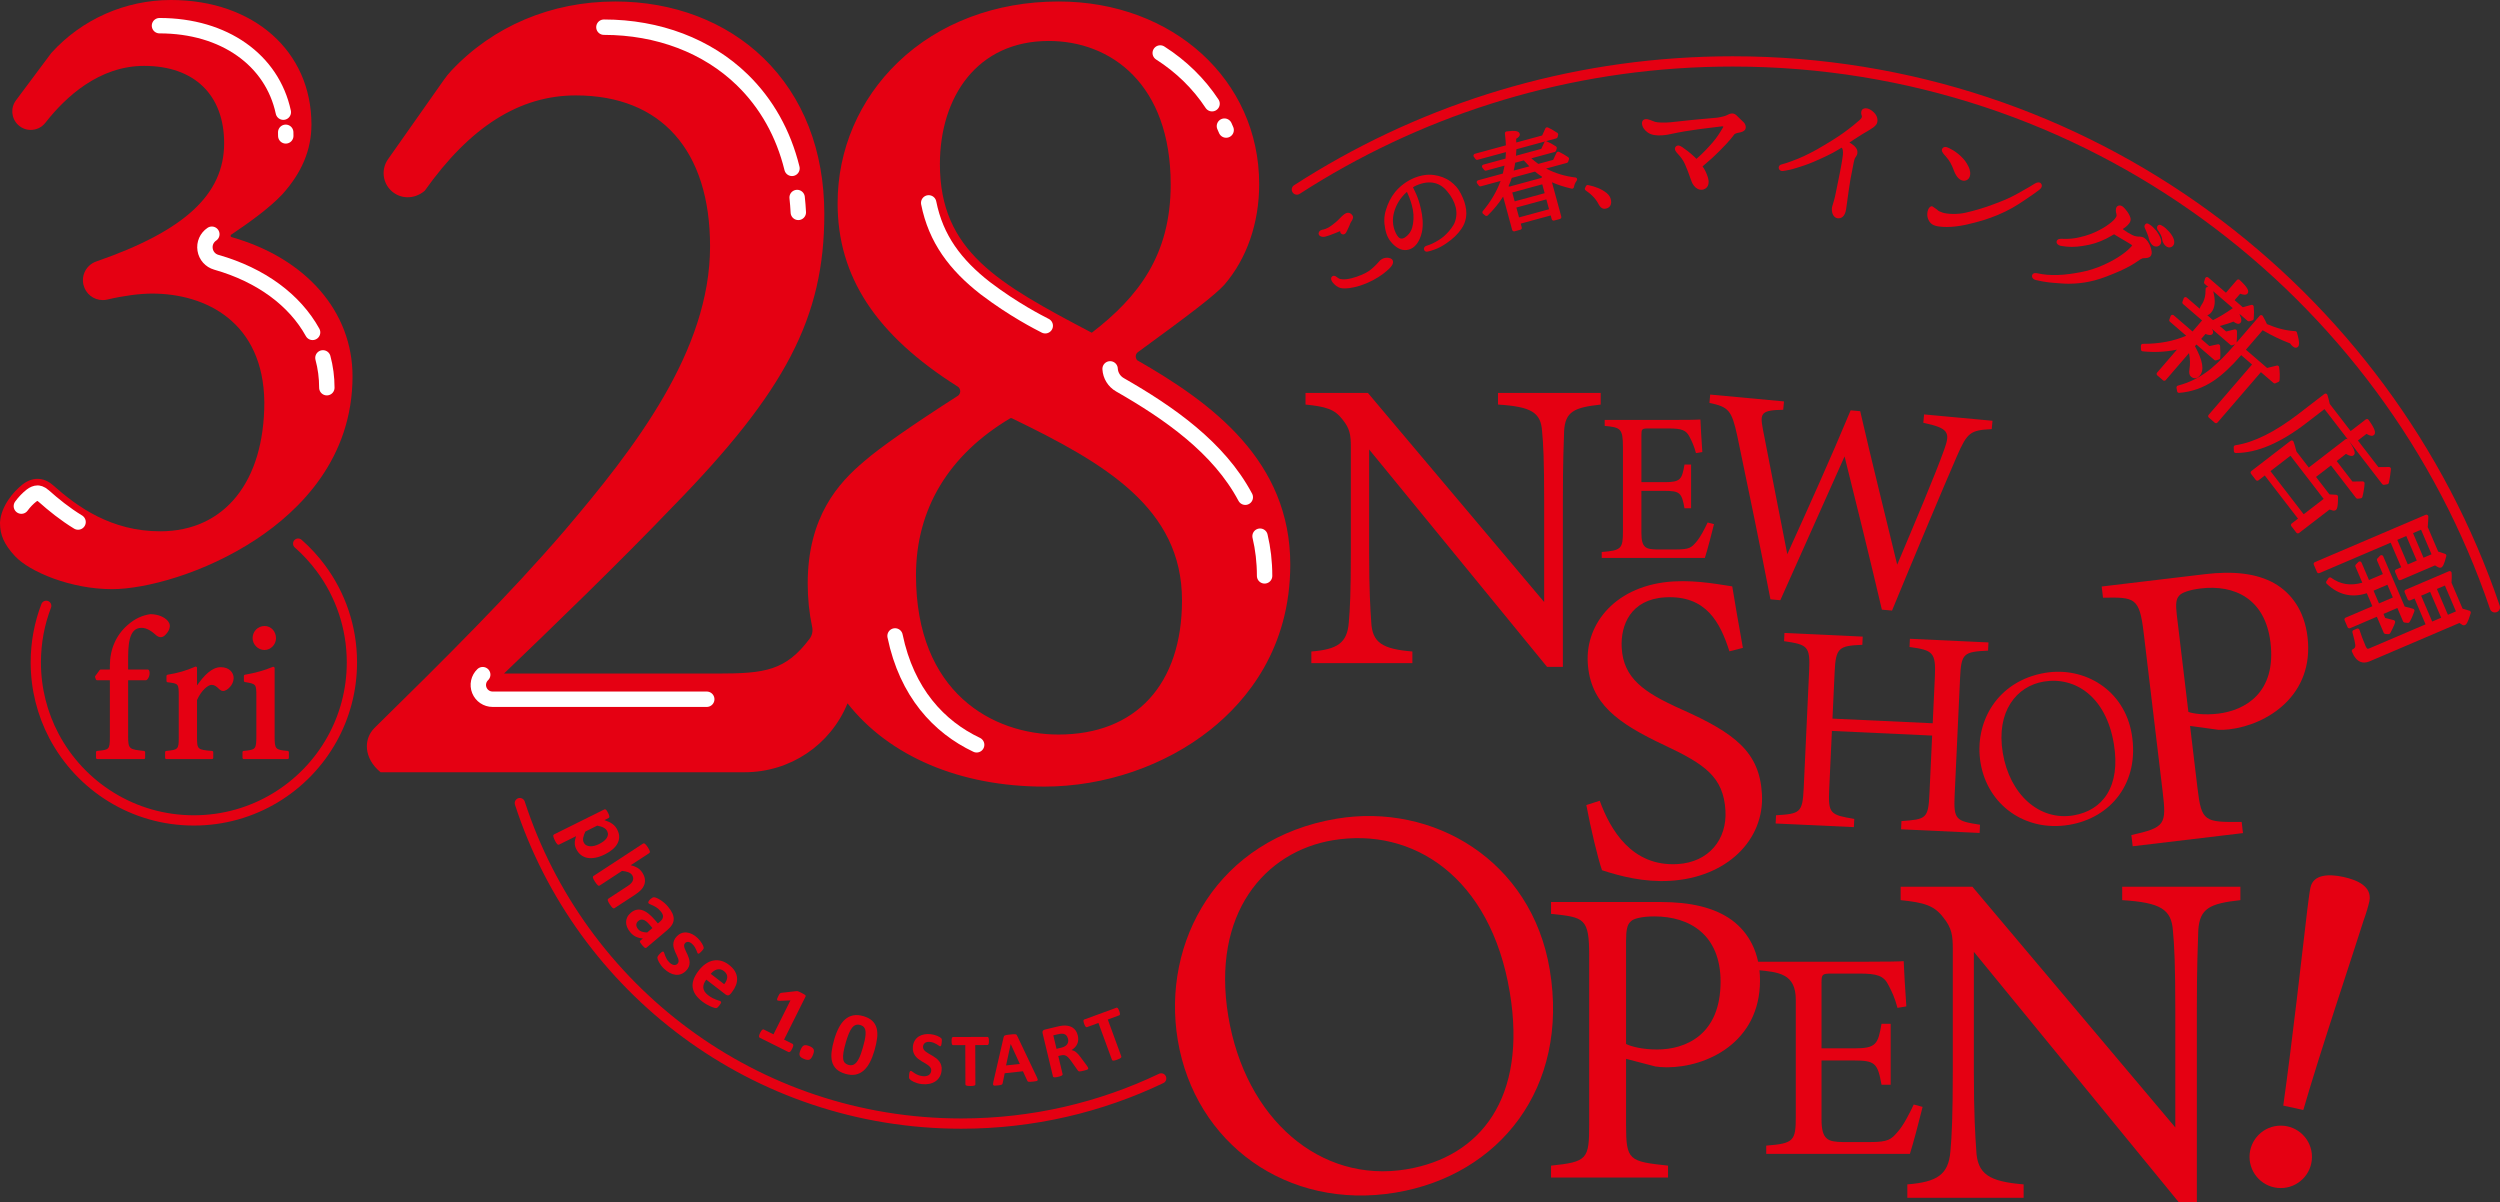 <?xml version="1.0" encoding="UTF-8"?><svg id="_レイヤー_2" xmlns="http://www.w3.org/2000/svg" viewBox="0 0 974.086 468.376"><rect x="0" y="0" width="974.086" height="468.376" fill="#333333" stroke="none"/><g id="_タイトル"><path d="M235.68,332.893c-1.249.62-2.439,1.046-3.574,1.275-1.135.229-2.182.263-3.14.099-.959-.165-1.816-.536-2.575-1.114-.758-.578-1.382-1.36-1.872-2.346-.203-.409-.35-.805-.441-1.185s-.135-.771-.13-1.171c.003-.4.047-.818.132-1.253.084-.435.207-.899.365-1.397l-6.608,3.284c-.104.051-.215.067-.33.047-.115-.021-.239-.095-.373-.218-.133-.123-.278-.304-.435-.539-.156-.236-.331-.549-.524-.938-.193-.388-.336-.715-.43-.982-.093-.268-.149-.491-.167-.672-.018-.181,0-.323.052-.429.053-.104.132-.183.236-.235l19.605-9.742c.104-.052.21-.072.314-.059.104.014.216.072.334.178.117.105.243.259.376.46.132.202.28.466.441.791.157.315.275.587.355.814.081.228.127.421.14.578.012.157-.007.282-.06.373-.052.092-.131.163-.235.216l-1.652.82c.623.201,1.191.419,1.707.652.516.235.982.503,1.401.806.418.303.788.646,1.109,1.028s.604.821.85,1.314c.51,1.027.743,2.003.699,2.928s-.305,1.79-.78,2.596-1.129,1.544-1.958,2.219c-.83.674-1.774,1.273-2.833,1.801ZM233.348,328.91c.598-.297,1.149-.626,1.656-.99.507-.362.921-.758,1.244-1.187.324-.429.526-.883.608-1.363.083-.478-.006-.979-.267-1.505-.13-.262-.298-.502-.504-.72-.207-.219-.466-.417-.777-.596-.311-.179-.679-.339-1.103-.481s-.924-.267-1.5-.373l-4.626,2.299c-.427.905-.706,1.705-.839,2.398-.133.694-.063,1.314.208,1.858.255.515.604.887,1.046,1.118.442.232.934.358,1.473.378.539.019,1.104-.048,1.693-.204.59-.155,1.152-.367,1.688-.633Z" style="fill:#e50012;"/><path d="M239.413,353.865c-.099.064-.204.09-.315.08-.111-.01-.237-.069-.376-.173-.139-.106-.299-.271-.48-.495s-.388-.513-.619-.865c-.238-.362-.422-.672-.555-.928-.132-.256-.219-.47-.26-.64-.041-.169-.044-.307-.009-.413.035-.107.102-.192.2-.256l7.484-4.897c.638-.417,1.106-.79,1.408-1.12.302-.331.525-.67.67-1.016.144-.347.196-.706.155-1.077-.041-.373-.183-.746-.426-1.119-.308-.469-.791-.833-1.448-1.088-.657-.256-1.484-.43-2.481-.52l-8.719,5.705c-.099.063-.203.09-.315.079-.112-.01-.24-.07-.381-.181-.142-.11-.302-.274-.48-.494-.178-.22-.387-.511-.623-.873-.237-.362-.421-.671-.55-.921-.129-.251-.216-.464-.26-.639-.044-.174-.049-.314-.013-.421.035-.107.101-.192.2-.257l19.335-12.649c.098-.064.206-.092.322-.084.117.008.249.063.396.171.146.106.312.27.495.484.183.216.394.506.631.867.237.363.418.672.542.927.124.254.207.47.245.647.039.178.039.321,0,.432s-.109.198-.207.262l-7.249,4.742c1.044.226,1.938.569,2.679,1.029.742.46,1.347,1.047,1.815,1.763.583.893.928,1.741,1.035,2.546.106.805.028,1.562-.234,2.273s-.681,1.373-1.252,1.984c-.573.613-1.344,1.236-2.314,1.871l-8.042,5.262Z" style="fill:#e50012;"/><path d="M251.883,369.245c-.125.106-.261.144-.409.114-.147-.028-.317-.127-.512-.292-.193-.166-.449-.437-.766-.812-.341-.403-.572-.709-.696-.92-.124-.209-.182-.383-.174-.52.007-.137.073-.258.199-.362l.953-.806c-.944-.046-1.83-.26-2.658-.642-.828-.381-1.567-.957-2.217-1.727-.537-.636-.947-1.29-1.231-1.962-.284-.671-.427-1.341-.429-2.006-.002-.665.148-1.309.45-1.932s.775-1.207,1.419-1.751c.698-.59,1.42-.965,2.165-1.126.745-.162,1.514-.114,2.307.144s1.61.723,2.451,1.391c.842.67,1.712,1.538,2.611,2.603l.986,1.168.725-.612c.376-.317.673-.633.891-.947.217-.314.347-.639.387-.972.041-.332-.017-.683-.173-1.05-.156-.365-.416-.764-.778-1.193-.477-.563-.964-1.015-1.463-1.351-.5-.338-.969-.613-1.409-.824s-.817-.378-1.136-.501c-.318-.122-.538-.256-.658-.398-.083-.098-.126-.212-.127-.341-.002-.129.035-.267.109-.414.075-.148.186-.307.333-.477.147-.171.324-.343.53-.518.277-.234.515-.397.714-.488.199-.091.416-.13.652-.113.235.015.563.114.985.295.421.182.876.425,1.366.732.489.307.986.673,1.491,1.099.504.425.979.9,1.426,1.429.793.94,1.379,1.82,1.759,2.642.379.822.561,1.608.543,2.359-.017.751-.243,1.478-.676,2.18-.434.704-1.062,1.404-1.885,2.1l-8.055,6.802ZM254.211,361.599l-1.088-1.289c-.462-.546-.896-.977-1.3-1.294-.406-.317-.792-.528-1.156-.633-.366-.106-.709-.119-1.032-.037-.323.08-.631.246-.927.495-.501.423-.761.914-.779,1.474-.018.56.211,1.121.688,1.685.4.475.89.809,1.468,1.003s1.273.301,2.086.32l2.041-1.724Z" style="fill:#e50012;"/><path d="M267.366,378.188c-.616.644-1.278,1.096-1.989,1.355-.711.262-1.444.347-2.2.255-.756-.09-1.513-.34-2.272-.75s-1.49-.951-2.193-1.622c-.423-.405-.797-.822-1.122-1.254-.325-.434-.592-.843-.804-1.232-.212-.388-.371-.73-.477-1.026-.106-.296-.164-.532-.171-.711-.009-.178.053-.386.185-.625.131-.239.375-.545.731-.918.234-.245.431-.435.59-.566.158-.132.297-.226.416-.282.119-.057.218-.076.297-.057.079.019.157.065.233.138.093.089.18.274.261.554.08.279.195.612.346.998.149.386.352.807.606,1.261.254.453.611.899,1.068,1.337.288.274.572.49.854.646.281.155.557.256.827.305.27.048.528.027.775-.062.247-.089.475-.242.686-.464.244-.253.373-.546.391-.878.017-.332-.039-.688-.167-1.071-.13-.383-.301-.788-.513-1.219-.213-.43-.422-.881-.627-1.352-.206-.473-.382-.958-.529-1.456-.149-.497-.222-1.006-.222-1.523,0-.517.105-1.042.312-1.572.208-.531.566-1.062,1.076-1.597.519-.542,1.1-.938,1.744-1.188.646-.25,1.32-.348,2.026-.288.705.059,1.429.272,2.171.641.741.368,1.468.893,2.179,1.573.356.34.676.695.962,1.065.286.371.528.724.726,1.059.198.335.347.637.449.903s.162.471.182.611c.02.141.017.258-.011.354-.027.097-.074.197-.142.302-.068.105-.159.229-.271.373-.113.144-.263.312-.449.507-.218.229-.403.408-.553.541s-.281.227-.392.281c-.11.058-.205.075-.284.057s-.152-.061-.22-.125c-.076-.073-.153-.23-.228-.473-.076-.243-.187-.531-.33-.863-.145-.332-.333-.695-.565-1.087-.232-.393-.552-.783-.958-1.172-.288-.275-.566-.483-.835-.628-.269-.142-.523-.224-.764-.243s-.466.013-.675.096c-.209.084-.396.21-.557.379-.251.263-.381.561-.391.892-.009.331.053.69.186,1.077.133.386.31.799.531,1.237.221.438.437.891.646,1.358s.392.954.548,1.461c.156.505.237,1.02.24,1.542.003.521-.094,1.047-.293,1.577-.2.531-.546,1.056-1.04,1.571Z" style="fill:#e50012;"/><path d="M284.793,387.085c-.329.428-.667.671-1.014.729-.348.058-.688-.041-1.022-.299l-7.564-5.815c-.407.529-.713,1.059-.92,1.586s-.289,1.049-.247,1.561c.042.513.218,1.015.528,1.504.31.49.767.967,1.371,1.432.612.471,1.186.842,1.718,1.11s1.008.479,1.43.633c.421.153.777.272,1.067.356.291.083.505.178.645.284.083.064.141.135.172.21.03.075.033.169.005.28-.027.112-.092.251-.196.415-.104.163-.246.361-.424.594-.157.204-.295.375-.415.512-.121.137-.229.249-.326.338-.098.087-.191.151-.282.192-.09.042-.191.07-.301.09-.11.018-.343-.021-.698-.116-.355-.095-.783-.25-1.283-.465-.5-.215-1.049-.489-1.649-.824-.6-.336-1.205-.738-1.818-1.21-1.105-.851-1.966-1.733-2.583-2.65-.617-.918-.985-1.874-1.107-2.869-.122-.994.012-2.029.402-3.104.391-1.074,1.031-2.191,1.924-3.353.85-1.104,1.76-1.989,2.729-2.655.97-.666,1.966-1.097,2.989-1.293s2.051-.155,3.086.123c1.034.278,2.044.796,3.028,1.554,1.04.799,1.812,1.637,2.314,2.51.502.873.782,1.765.837,2.672.056.907-.09,1.818-.439,2.732-.348.914-.857,1.809-1.529,2.681l-.428.557ZM282.166,383.471c.785-.963,1.181-1.889,1.191-2.776.009-.886-.428-1.669-1.309-2.346-.446-.344-.898-.559-1.356-.645-.458-.087-.905-.071-1.341.044s-.86.321-1.272.617c-.413.297-.796.655-1.15,1.077l5.238,4.028Z" style="fill:#e50012;"/><path d="M308.635,408.66c-.146.294-.286.534-.419.724-.134.188-.26.329-.377.421-.119.091-.228.146-.326.16-.1.017-.196.002-.291-.046l-11.226-5.601c-.084-.041-.15-.107-.197-.196s-.07-.208-.067-.357c.003-.148.04-.333.11-.554.071-.221.179-.477.326-.77.151-.304.291-.553.42-.744.127-.191.252-.336.373-.432.121-.098.231-.157.333-.178s.201-.008.295.039l3.789,1.89,6.604-13.239-4.172.178c-.299-.005-.53-.032-.695-.082-.165-.049-.27-.141-.314-.274-.045-.133-.028-.318.05-.554.079-.236.217-.553.416-.951.126-.251.234-.455.326-.613.091-.157.187-.284.286-.377.1-.095.204-.161.314-.197.109-.037.248-.065.416-.087l5.783-.65c.073-.016.156-.017.248-.003.092.013.205.043.338.09.134.047.304.118.511.215.208.097.474.227.798.389.398.199.716.367.955.506s.412.258.519.357.166.19.177.275c.01.082-.007.172-.055.267l-8.384,16.808,3.318,1.654c.094.047.167.119.216.216s.072.224.067.378c-.005.154-.045.341-.121.558-.076.217-.19.479-.342.782Z" style="fill:#e50012;"/><path d="M316.753,411.041c-.408,1.01-.859,1.617-1.354,1.821-.493.205-1.196.122-2.108-.246-.912-.369-1.472-.795-1.682-1.277-.208-.483-.12-1.202.267-2.158.413-1.021.866-1.632,1.36-1.837.493-.206,1.202-.12,2.125.253.9.364,1.456.787,1.665,1.271.209.481.118,1.206-.273,2.173Z" style="fill:#e50012;"/><path d="M340.709,409.353c-.509,1.742-1.109,3.274-1.8,4.6-.692,1.322-1.5,2.386-2.424,3.19s-1.972,1.322-3.144,1.554-2.495.132-3.967-.297c-1.496-.438-2.658-1.054-3.487-1.851-.829-.798-1.39-1.761-1.683-2.89-.293-1.128-.353-2.421-.178-3.877s.519-3.062,1.03-4.815c.505-1.731,1.107-3.262,1.806-4.588.698-1.328,1.51-2.394,2.435-3.197.924-.805,1.971-1.323,3.144-1.554,1.172-.231,2.489-.135,3.95.292,1.496.438,2.661,1.054,3.496,1.854.834.798,1.398,1.763,1.69,2.89.293,1.13.349,2.422.169,3.875-.181,1.455-.526,3.06-1.038,4.814ZM336.174,408.267c.302-1.035.541-1.956.716-2.766.175-.809.289-1.523.342-2.143.052-.618.05-1.157-.006-1.612-.057-.456-.173-.841-.35-1.154s-.408-.567-.693-.76c-.285-.193-.619-.347-1.001-.458-.664-.193-1.259-.193-1.785,0s-1.009.574-1.45,1.142c-.44.568-.85,1.314-1.23,2.239-.379.928-.755,2.025-1.125,3.297-.454,1.551-.767,2.854-.939,3.907-.174,1.055-.216,1.921-.127,2.6.088.678.306,1.2.651,1.562.346.364.811.63,1.396.801.438.128.846.171,1.226.129.378-.042.734-.166,1.069-.374s.649-.5.943-.879c.293-.377.576-.832.846-1.363s.529-1.146.775-1.842.494-1.473.743-2.327Z" style="fill:#e50012;"/><path d="M366.88,417.131c-.104.994-.38,1.848-.829,2.559-.448.713-1.016,1.286-1.701,1.723-.687.436-1.466.736-2.341.901-.875.165-1.794.198-2.759.097-.654-.068-1.255-.184-1.804-.35-.55-.166-1.031-.347-1.444-.543-.413-.195-.755-.392-1.025-.587-.271-.196-.462-.363-.576-.504-.114-.14-.185-.331-.213-.576-.029-.244-.02-.591.027-1.039.031-.303.067-.555.108-.757.041-.204.09-.365.146-.488.058-.122.125-.206.204-.252.078-.046.166-.063.264-.054.137.015.321.115.553.302.231.186.533.397.902.633.369.235.816.463,1.341.681.524.216,1.142.361,1.854.437.468.048.894.036,1.275-.038.382-.073.713-.199.992-.376.279-.178.503-.411.672-.698.168-.289.271-.617.31-.989.045-.428-.034-.809-.236-1.141-.201-.33-.478-.635-.828-.913s-.754-.547-1.209-.807c-.456-.259-.925-.532-1.407-.819-.483-.286-.948-.603-1.395-.95-.447-.347-.836-.747-1.168-1.2-.333-.454-.586-.976-.761-1.564-.174-.591-.221-1.28-.139-2.07.095-.906.346-1.686.754-2.338.408-.652.921-1.176,1.538-1.569s1.325-.662,2.124-.806c.798-.144,1.631-.17,2.499-.079.448.046.894.128,1.335.242.44.114.85.251,1.228.409.378.156.711.325.997.502.287.178.475.322.562.428.087.108.145.198.172.271.026.071.047.165.06.279s.015.257.007.429c-.008.173-.025.384-.052.639-.03.282-.062.52-.096.714-.036.193-.077.352-.124.475s-.105.211-.175.263c-.07.052-.158.072-.265.061-.107-.011-.271-.097-.49-.258-.22-.16-.492-.339-.816-.536-.325-.196-.705-.384-1.139-.562-.435-.178-.921-.296-1.457-.352-.419-.044-.789-.03-1.112.039-.322.071-.598.185-.826.344-.229.157-.407.358-.535.602-.129.242-.209.505-.238.788-.043.419.033.794.23,1.125.197.331.476.636.836.915.36.279.772.549,1.238.81.466.26.939.532,1.423.82.482.286.951.604,1.408.951.456.349.853.75,1.19,1.204s.593.973.769,1.559c.176.584.224,1.257.145,2.018Z" style="fill:#e50012;"/><path d="M385.321,405.604c0,.283-.011.526-.035.728-.023.201-.06.363-.107.486-.049.122-.11.213-.184.271-.073.06-.154.089-.242.089l-4.763.018.052,15.332c0,.099-.031.188-.095.265-.064.079-.168.144-.315.193-.146.049-.345.089-.596.119-.249.03-.56.046-.933.048s-.684-.012-.934-.041c-.25-.028-.448-.067-.596-.115-.147-.049-.252-.112-.317-.189-.064-.08-.096-.166-.096-.266l-.053-15.334-4.764.018c-.098,0-.181-.03-.25-.088-.069-.059-.128-.149-.177-.271-.05-.123-.088-.285-.112-.486-.025-.2-.038-.442-.039-.728,0-.294.01-.544.034-.75.024-.205.06-.369.109-.492s.107-.212.176-.266c.068-.055.151-.081.249-.082l13.408-.045c.088,0,.169.026.242.08.074.053.136.142.186.264.049.123.087.287.112.492.025.206.039.455.039.75Z" style="fill:#e50012;"/><path d="M404.002,419.723c.154.338.258.607.31.81.052.201.029.358-.067.473s-.279.198-.549.252c-.27.055-.644.107-1.122.16-.497.054-.885.089-1.165.104-.279.016-.494.01-.645-.018-.151-.028-.261-.078-.327-.149-.067-.071-.127-.169-.18-.292l-1.686-3.661-7.103.773-.795,3.828c-.024.141-.063.261-.116.36s-.147.185-.283.253c-.136.069-.331.127-.587.174-.257.048-.594.096-1.013.141-.448.049-.801.072-1.057.071-.257-.002-.44-.053-.55-.154-.109-.101-.161-.257-.154-.465.008-.207.051-.487.131-.842l4.004-17.413c.04-.172.094-.313.161-.425.067-.11.183-.201.347-.274.164-.072.397-.131.698-.18.3-.046.698-.099,1.195-.152.575-.062,1.034-.104,1.377-.127.342-.023.611-.018.807.015.196.034.342.099.436.197s.181.236.26.415l7.672,16.127ZM393.81,406.799h-.015s-1.799,8.33-1.799,8.33l5.364-.583-3.55-7.747Z" style="fill:#e50012;"/><path d="M423.999,416.157c.025.104.027.198.007.277-.021.081-.098.163-.229.243-.132.082-.333.167-.604.253-.272.084-.646.185-1.123.299-.401.096-.722.162-.965.201-.243.038-.439.048-.59.028-.151-.019-.265-.062-.342-.131-.076-.066-.147-.153-.212-.258l-2.65-3.734c-.312-.417-.607-.785-.885-1.102-.277-.317-.562-.568-.854-.756-.292-.187-.605-.306-.94-.355-.334-.051-.703-.029-1.103.067l-1.172.281,1.691,7.048c.022.095.012.188-.031.279-.044.091-.131.179-.264.26-.131.081-.312.166-.544.252-.231.085-.533.173-.904.262-.362.087-.668.146-.918.176s-.452.038-.606.023c-.154-.013-.27-.051-.345-.113-.076-.062-.125-.141-.147-.237l-4.031-16.797c-.101-.42-.066-.748.104-.985.17-.237.412-.394.727-.469l4.789-1.149c.486-.116.888-.203,1.208-.259.319-.057.611-.102.875-.135.768-.074,1.481-.054,2.139.061.657.115,1.243.329,1.757.646.515.314.949.729,1.304,1.244.355.514.622,1.138.797,1.872.148.619.206,1.203.17,1.75-.035.548-.157,1.058-.365,1.532-.21.473-.503.911-.88,1.313-.377.403-.83.764-1.357,1.083.308.067.606.166.895.3.289.131.573.307.853.528.28.22.556.48.831.782.274.303.554.651.84,1.046l2.434,3.271c.229.328.388.569.476.726.088.155.144.28.166.376ZM416.14,404.768c-.146-.609-.408-1.091-.785-1.443-.377-.354-.901-.54-1.571-.562-.202,0-.428.013-.678.042-.249.03-.589.097-1.018.199l-1.688.405,1.26,5.246,1.916-.459c.533-.13.985-.306,1.354-.529.37-.226.66-.486.871-.784.21-.297.344-.623.399-.98.056-.355.036-.734-.061-1.135Z" style="fill:#e50012;"/><path d="M436.105,393.927c.098.268.17.499.216.696.046.197.067.361.063.494-.004.131-.03.238-.079.318-.049.079-.114.136-.197.166l-4.472,1.639,5.276,14.398c.033.092.033.185,0,.28-.033.096-.11.192-.231.289-.122.097-.294.201-.519.314-.224.114-.511.234-.861.363-.35.127-.647.222-.892.28-.244.058-.444.09-.599.094s-.276-.019-.363-.07-.146-.124-.181-.216l-5.276-14.397-4.473,1.639c-.092.034-.181.035-.265.004-.085-.031-.172-.097-.26-.195-.088-.098-.179-.237-.271-.418-.092-.18-.187-.403-.285-.669-.101-.276-.176-.516-.223-.717-.048-.203-.07-.368-.066-.501s.029-.234.075-.311c.046-.073.115-.127.207-.16l12.589-4.614c.083-.03.168-.033.256-.008s.176.087.264.187c.087.097.179.238.272.423.095.186.192.416.293.691Z" style="fill:#e50012;"/><path d="M443.039,140.339c-.824-1.17-.599-2.455.335-3.135,19.35-14.1,29.865-22.025,33.662-26.244,8.761-10.145,13.587-24.064,13.587-39.194C490.623,31.185,457.017.583,412.452.583c-24.449,0-46.652,8.39-62.519,23.625-15.201,14.596-23.572,34.132-23.572,55.012,0,28.537,14.863,51.224,46.775,71.398.9.569,1,1.461,1,1.818.001.362-.096,1.266-1.009,1.85-17.231,11.013-30.434,20.234-36.182,25.265-10.351,8.627-22.233,21.859-22.233,47.836,0,5.802.586,11.494,1.745,16.968.338,1.596-.057,3.272-1.038,4.576-9.295,12.34-17.32,13.508-35.598,13.508h-83.446c17.352-16.594,45.574-43.897,65.465-64.713,44.368-45.303,59.343-74.148,59.343-114.312,0-24.706-8.189-45.72-23.68-60.769-14.645-14.227-35.155-22.061-57.752-22.061-24.938,0-47.665,9.607-63.991,27.05-.974,1.041-1.927,2.228-2.913,3.629l-21.671,30.796c-2.714,3.857-2.135,9.163,1.348,12.344,3.394,3.098,8.742,3.481,12.959-.061,17.716-25.011,36.965-37.163,58.891-37.163,33.232,0,52.291,21.437,52.291,58.814,0,40.744-29.308,78.581-56.773,110.841-21.208,24.671-46.031,49.361-73.933,76.762-4.366,4.284-4.33,11.824,2.326,17.301h141.823c17.808,0,33.472-10.64,40.118-26.85,16.258,20.673,43.91,32.441,76.633,32.441,23.503,0,47.126-8.095,64.812-22.21,14.171-11.309,31.064-31.653,31.064-64.348,0-40.253-30.271-62.807-59.698-79.593ZM366.218,63.95c0-26.092,14.444-47.991,42.4-47.991,24.229,0,47.525,16.774,47.525,55.912,0,27.49-12.58,43.798-30.752,57.776-36.342-19.103-59.173-31.684-59.173-65.697ZM412.452,286.201c-25.627,0-55.552-16.258-55.552-62.076,0-25.73,12.696-46.873,36.715-61.143.094-.056.206-.085.324-.085.104,0,.207.023.3.068,36.28,17.547,66.31,34.997,66.31,70.945,0,32.743-17.98,52.291-48.098,52.291Z" style="fill:#e50012;"/><path d="M623.689,157.63c-10.367,1.134-13.769,2.754-14.254,10.205-.162,5.184-.486,11.987-.486,27.052v64.955h-6.156l-69.33-84.718v40.496c0,14.578.486,21.868.81,26.565.324,8.261,4.374,10.691,16.037,11.663v4.535h-39.362v-4.535c10.043-.81,13.93-3.24,14.578-11.177.486-5.184.81-12.473.81-27.213v-41.306c0-4.536-.324-7.128-3.24-10.691-3.078-4.05-6.48-5.021-14.417-5.832v-4.535h24.298l68.682,81.478v-39.686c0-15.065-.324-22.03-.81-26.89-.486-7.289-4.211-9.557-17.171-10.367v-4.535h40.011v4.535Z" style="fill:#e50012;"/><path d="M667.834,204.24c-.496,2.15-2.729,10.669-3.556,13.15h-40.195v-2.316c7.692-.579,8.271-1.323,8.271-8.105v-32.668c0-7.361-.91-7.774-7.113-8.353v-2.316h25.308c7.774,0,11-.083,11.992-.165.083,2.068.414,8.271.744,12.654l-2.481.414c-.744-2.812-1.571-4.549-2.481-6.286-1.324-2.729-3.226-3.308-8.188-3.308h-7.857c-2.564,0-2.729.248-2.729,2.647v18.278h9.18c6.203,0,6.616-1.241,7.609-6.865h2.564v17.037h-2.564c-1.075-5.955-1.737-6.782-7.692-6.782h-9.098v16.458c0,5.789,1.819,6.286,5.955,6.368h7.692c5.045,0,5.872-.744,7.692-2.895,1.571-1.737,3.308-5.128,4.466-7.609l2.481.662Z" style="fill:#e50012;"/><path d="M776.041,167.201c-8.255.408-9.506,1.231-13.534,10.483-4.921,11.282-16.976,39.981-25.31,60.221l-3.957-.367c-4.367-18.718-10.081-41.905-14.534-59.692-8.609,19.393-17.322,38.658-25.038,56.02l-3.841-.356c-3.962-20.559-8.577-42.939-12.971-63.89-2.151-9.708-3.313-11.108-10.803-12.624l.302-3.259,28.748,2.668-.302,3.259c-8.699.132-9.05,1.391-7.961,7.361,3.081,16.134,6.301,32.045,9.55,48.899,8.118-17.912,16.981-37.515,24.688-56.052l3.724.346c4.682,20.391,9.493,39.385,14.408,59.798,6.325-15.026,14.881-35.128,18.381-45.016,2.373-6.589,1.582-8.188-8.203-10.27l.302-3.259,26.653,2.473-.302,3.259Z" style="fill:#e50012;"/><path d="M673.843,253.783c-3.565-11.124-9.002-21.968-25.087-21.034-13.347.775-17.4,10.797-16.883,19.694.686,11.807,8.562,17.358,23.192,23.891,21.149,9.416,30.504,16.77,31.448,33.025,1.044,17.967-13.732,32.56-35.806,33.842-10.267.596-19.333-1.796-26.507-4.126-1.647-4.712-4.377-16.228-6.111-25.398l5.225-1.677c4.088,11.266,12.482,25.715,30.277,24.681,12.32-.716,19.352-9.709,18.705-20.831-.765-13.175-8.089-18.072-23.624-25.411-18.533-8.709-29.105-16.336-30.03-32.25-.885-15.229,10.943-30.337,33.529-31.649,9.582-.557,19.142,1.463,22.775,1.939,1.042,6.12,2.124,12.925,4.139,23.968l-5.244,1.335Z" style="fill:#e50012;"/><path d="M774.62,253.508c-9.521.474-10.461,1.003-10.906,10.596l-2.121,45.795c-.444,9.593.568,9.984,9.885,11.445l-.148,3.198-30.606-1.417.148-3.198c9.531-.703,10.455-.889,10.9-10.482l1.058-22.84-39.057-1.809-1.058,22.84c-.439,9.479.459,9.864,9.771,11.439l-.148,3.198-30.492-1.412.148-3.198c9.298-.599,10.342-.894,10.786-10.487l2.121-45.795c.444-9.593-.557-10.212-9.765-11.554l.148-3.198,30.492,1.412-.148,3.198c-9.173.376-10.353,1.123-10.792,10.602l-.841,18.158,39.057,1.809.841-18.158c.439-9.479-.78-10.337-9.879-11.559l.148-3.198,30.606,1.417-.148,3.198Z" style="fill:#e50012;"/><path d="M859.055,223.724c11.055-1.32,20.172-.356,27.114,3.553,6.612,3.79,11.69,10.606,12.917,20.883,2.715,22.734-15.651,34.245-30.443,36.012-1.713.205-3.289.235-4.242.19l-11.079-1.519,2.901,24.29c1.562,13.08,2.689,13.261,17.201,13.107l.521,4.36-42.975,5.133-.521-4.36c13.224-3,13.735-4.009,12.191-16.933l-7.383-61.816c-1.655-13.858-3.405-13.965-15.854-13.741l-.521-4.36,40.173-4.798ZM852.671,277.392c1.981.711,6.315,1.299,11.609.667,10.433-1.246,22.724-8.083,20.381-27.703-2.046-17.128-14.074-22.64-27.154-21.078-4.516.539-7.692,1.709-8.497,2.91-1.115,1.239-1.359,3.163-.857,7.368l4.519,37.837Z" style="fill:#e50012;"/><path d="M520.855,318.982c37.576-6.263,75.875,16.199,82.981,58.833,7.677,46.063-19.621,80.119-60.054,86.858-42.191,7.032-78.169-19.12-84.882-59.398-6.392-38.349,15.588-78.565,61.955-86.293ZM519.355,327.379c-26.581,4.43-47.432,28.604-40.755,68.667,6.642,39.849,35.741,65.166,69.443,59.549,28.717-4.786,47.102-27.668,40.21-69.017-7.499-44.991-37.807-64.381-68.898-59.199Z" style="fill:#e50012;"/><path d="M796.877,262.161c15.275-2.546,30.845,6.585,33.733,23.917,3.121,18.725-7.976,32.57-24.413,35.309-17.151,2.859-31.777-7.773-34.506-24.146-2.598-15.59,6.337-31.938,25.186-35.08ZM796.308,265.568c-10.482,1.747-18.663,11.525-15.949,27.811,2.7,16.199,14.235,26.54,27.524,24.325,11.324-1.887,18.535-11.145,15.733-27.954-3.048-18.29-15.048-26.226-27.309-24.182Z" style="fill:#e50012;"/><path d="M646.945,351.452c11.726,0,21.139,2.147,27.91,7.101,6.44,4.789,10.9,12.551,10.9,23.451,0,24.111-20.643,33.855-36.333,33.855-1.817,0-3.468-.165-4.459-.33l-11.394-2.972v25.763c0,13.872,1.155,14.203,16.349,15.854v4.624h-45.581v-4.624c14.203-1.486,14.864-2.477,14.864-16.184v-65.564c0-14.698-1.817-15.028-14.864-16.35v-4.624h42.608ZM633.568,406.776c1.981.991,6.44,2.147,12.055,2.147,11.065,0,24.772-5.615,24.772-26.424,0-18.166-11.891-25.433-25.763-25.433-4.789,0-8.257.826-9.248,1.982-1.321,1.156-1.816,3.138-1.816,7.597v40.131Z" style="fill:#e50012;"/><path d="M749.111,431.283c-.691,2.994-3.8,14.857-4.952,18.312h-55.974v-3.225c10.711-.806,11.518-1.843,11.518-11.287v-45.493c0-10.25-6.556-10.826-15.194-11.633v-3.225h40.532c10.827,0,15.318-.115,16.7-.23.115,2.88.576,11.517,1.037,17.622l-3.455.576c-1.037-3.916-2.188-6.334-3.455-8.753-1.843-3.801-4.492-4.607-11.402-4.607h-10.942c-3.571,0-3.8.346-3.8,3.686v25.453h12.784c8.638,0,9.214-1.727,10.596-9.559h3.571v23.725h-3.571c-1.497-8.292-2.418-9.444-10.711-9.444h-12.669v22.919c0,8.062,2.533,8.753,8.292,8.868h10.711c7.026,0,8.177-1.036,10.711-4.031,2.188-2.419,4.607-7.141,6.22-10.596l3.455.921Z" style="fill:#e50012;"/><path d="M872.933,350.725c-11.932,1.305-15.848,3.17-16.407,11.746-.186,5.966-.559,13.798-.559,31.137v74.767h-7.085l-79.802-97.514v46.613c0,16.781.559,25.171.932,30.578.373,9.509,5.035,12.306,18.459,13.425v5.221h-45.308v-5.221c11.56-.932,16.035-3.729,16.781-12.865.559-5.966.932-14.357.932-31.324v-47.545c0-5.221-.373-8.204-3.729-12.306-3.543-4.661-7.458-5.78-16.594-6.712v-5.221h27.967l79.056,93.785v-45.681c0-17.34-.373-25.357-.932-30.951-.559-8.39-4.848-11.001-19.764-11.933v-5.221h46.053v5.221Z" style="fill:#e50012;"/><path d="M913.093,341.693c5.408,1.182,11.153,3.696,10.128,9.347-.438,2.002-1.25,4.763-2.307,7.679-4.771,15.115-16.653,50.289-23.463,73.772l-7.81-1.707c3.405-24.227,7.458-60.062,9.4-76.635.369-2.647.756-6.34,1.193-8.342,1.138-5.207,7.252-5.34,12.86-4.115Z" style="fill:#e50012;"/><path d="M472.26,40.41c-5.155-7.833-12.019-14.54-20.196-19.763" style="fill:none; stroke:#fff; stroke-linecap:round; stroke-miterlimit:10; stroke-width:6px;"/><path d="M477.748,50.674c-.217-.513-.44-1.022-.669-1.528" style="fill:none; stroke:#fff; stroke-linecap:round; stroke-miterlimit:10; stroke-width:6px;"/><path d="M361.85,79.047c2.796,14.067,10.436,24.183,22.03,33.221,11.035,8.394,20.892,13.384,23.385,14.659" style="fill:none; stroke:#fff; stroke-linecap:round; stroke-miterlimit:10; stroke-width:6px;"/><path d="M490.959,208.916c1.149,4.832,1.771,9.976,1.771,15.466" style="fill:none; stroke:#fff; stroke-linecap:round; stroke-miterlimit:10; stroke-width:6px;"/><path d="M432.535,143.723c.141,2.586,1.568,4.899,3.817,6.188,19.129,10.954,38.55,24.434,48.856,43.826" style="fill:none; stroke:#fff; stroke-linecap:round; stroke-miterlimit:10; stroke-width:6px;"/><path d="M505.307,73.852c2.912-1.879,5.856-3.712,8.833-5.496,47.056-28.209,102.123-44.426,160.979-44.426,137.887,0,254.984,89.011,296.967,212.707" style="fill:none; stroke:#e50012; stroke-linecap:round; stroke-miterlimit:10; stroke-width:4px;"/><path d="M348.743,247.779c4.576,22.095,17.118,35.489,31.795,42.428" style="fill:none; stroke:#fff; stroke-linecap:round; stroke-miterlimit:10; stroke-width:6px;"/><path d="M452.437,420.19c-23.591,11.281-50.01,17.598-77.904,17.598-80.331,0-148.426-52.389-171.983-124.865" style="fill:none; stroke:#e50012; stroke-linecap:round; stroke-miterlimit:10; stroke-width:4px;"/><path d="M310.588,76.956c.21,1.903.364,3.835.462,5.795" style="fill:none; stroke:#fff; stroke-linecap:round; stroke-miterlimit:10; stroke-width:6px;"/><path d="M235.302,10.591c21.143,0,40.278,7.277,53.88,20.49,9.51,9.239,16.057,20.948,19.403,34.517" style="fill:none; stroke:#fff; stroke-linecap:round; stroke-miterlimit:10; stroke-width:6px;"/><path d="M188.085,262.871c-1.641,1.57-2.162,3.979-1.317,6.087.846,2.107,2.888,3.489,5.159,3.489h83.446" style="fill:none; stroke:#fff; stroke-linecap:round; stroke-miterlimit:10; stroke-width:6px;"/><path d="M90.249,92.39c-.278-.079-.366-.282-.391-.438-.035-.224.043-.401.232-.529,6.512-4.379,14.656-10.117,19.903-15.692,7.642-8.49,11.357-17.399,11.357-27.234C121.351,19.943,98.833,0,66.591,0,48.862,0,31.903,7.495,20.061,20.564c-.048.052-.092.106-.135.163l-13.71,18.377c-2.179,2.921-1.832,7.018.806,9.53,1.344,1.28,3.105,1.986,4.957,1.986,2.242,0,4.321-1.016,5.704-2.788,7.895-10.109,20.978-22.16,38.47-22.16,19.523,0,31.178,11.265,31.178,30.134,0,19.926-15.364,34.135-49.816,46.073-3.755,1.301-5.906,5.198-5.004,9.064.821,3.519,3.923,5.977,7.543,5.977.602,0,1.208-.071,1.798-.211,6.234-1.472,12.588-2.316,17.433-2.316,20.905,0,43.364,11.121,43.703,42.311,0,31.035-15.546,50.314-40.571,50.314-19.105,0-32.303-9.555-41.666-17.879-1.913-1.699-3.976-2.561-6.131-2.561-1.944,0-3.871.706-5.758,2.121C5.016,191.689.39,197.37.004,203.536c-.003.046-.004.092-.004.138,0,4.818,1.629,8.46,5.818,12.999,5.783,6.196,21.883,12.883,37.809,12.883,12.919,0,36.031-6.09,56.243-19.461,17.101-11.313,37.486-31.51,37.486-63.481,0-25.172-18.05-45.949-47.106-54.223Z" style="fill:#e50012;"/><path d="M30.419,203.403c-5.14-3.142-9.549-6.72-13.361-10.109-1.304-1.158-2.159-1.158-2.439-1.158-.715,0-1.53.339-2.345.949-1.349,1.049-2.764,2.49-3.948,4.115" style="fill:none; stroke:#fff; stroke-linecap:round; stroke-miterlimit:10; stroke-width:6px;"/><path d="M125.824,139.441c1.004,3.725,1.524,7.613,1.524,11.622" style="fill:none; stroke:#fff; stroke-linecap:round; stroke-miterlimit:10; stroke-width:6px;"/><path d="M82.54,91.261c-1.991,1.341-2.995,3.642-2.621,6.007.38,2.379,2.049,4.259,4.357,4.917,17.467,4.973,30.583,14.772,37.52,27.318" style="fill:none; stroke:#fff; stroke-linecap:round; stroke-miterlimit:10; stroke-width:6px;"/><path d="M111.323,51.546c.014.465.021.932.021,1.402" style="fill:none; stroke:#fff; stroke-linecap:round; stroke-miterlimit:10; stroke-width:6px;"/><path d="M62.141,10.007c25.292,0,43.924,13.458,48.247,33.699" style="fill:none; stroke:#fff; stroke-linecap:round; stroke-miterlimit:10; stroke-width:6px;"/><circle cx="888.659" cy="450.748" r="12.162" style="fill:#e50012;"/><path d="M65.935,245.137c.44-1.232.276-2.187-.553-3.201-1.328-1.576-3.804-2.567-6.703-2.646-3.225.414-6.224,1.831-8.906,4.207-4.492,3.85-6.966,9.466-6.966,15.814v1.571h-3.576c-.163,0-.316.077-.413.209l-1.697,2.314c-.101.138-.126.317-.068.478l.309.848c.073.202.266.337.481.337h4.964v22.241c0,4.805-.373,4.841-4.936,5.276-.263.025-.463.245-.463.509v2.159c0,.283.229.511.511.511h18.124c.283,0,.511-.229.511-.511v-2.159c0-.261-.24-.486-.499-.513-5.67-.605-6.133-.655-6.133-5.734v-21.778h6.893c.097,0,.193-.028.275-.08.516-.329.933-1.042,1.116-1.908.081-.384.224-1.343-.194-1.969-.095-.142-.255-.228-.426-.228h-7.664v-3.113c0-5.854,0-13.14,5.196-13.14,2.229,0,4.155,1.457,5.954,3.069.723.506,1.62.92,2.849.135.769-.615,1.739-1.778,2.013-2.696Z" style="fill:#e50012;"/><path d="M86.048,259.956c-3.553,0-6.563,3.271-9.283,7.119v-6.839c0-.173-.088-.335-.233-.429-.145-.095-.329-.11-.487-.038-3.341,1.493-6.656,2.456-10.749,3.124-.247.04-.429.254-.429.505v1.928c0,.259.193.477.45.508,4.25.513,4.332.522,4.332,5.354v16.042c0,4.707-.182,4.907-4.859,5.353-.263.025-.463.245-.463.509v2.159c0,.283.229.511.511.511h17.739c.283,0,.511-.229.511-.511v-2.159c0-.267-.205-.489-.472-.51-5.688-.444-5.853-.596-5.853-5.429v-14.393c1.695-3.863,4.367-5.919,5.658-5.919,1.131,0,1.904.573,3.134,1.802.809.707,1.661.775,2.59.216,1.39-.772,2.886-2.569,2.886-4.689,0-2.094-1.712-4.213-4.985-4.213Z" style="fill:#e50012;"/><path d="M103.018,253.266c2.451,0,4.522-2.106,4.522-4.599,0-2.666-1.952-4.754-4.445-4.754-2.622,0-4.676,2.088-4.676,4.754,0,2.45,2.149,4.599,4.599,4.599Z" style="fill:#e50012;"/><path d="M112.089,292.582c-4.73-.437-5.088-.588-5.088-5.583v-26.686c0-.171-.085-.331-.228-.426-.142-.095-.323-.112-.481-.046-3.226,1.351-6.773,2.349-10.842,3.053-.245.042-.424.255-.424.504v1.851c0,.25.181.464.428.504,4.348.725,4.431.825,4.431,5.357v15.888c0,4.994-.348,5.146-4.936,5.584-.263.025-.463.245-.463.509v2.159c0,.283.229.511.511.511h17.045c.283,0,.511-.229.511-.511v-2.159c0-.264-.201-.485-.465-.509Z" style="fill:#e50012;"/><path d="M116.178,211.813c3.286,2.889,6.262,6.123,8.872,9.645,7.582,10.236,12.067,22.905,12.067,36.621,0,10.84-2.801,21.027-7.719,29.874-10.511,18.912-30.694,31.709-53.865,31.709-23.651,0-44.188-13.333-54.505-32.892-4.52-8.568-7.078-18.331-7.078-28.692,0-7.764,1.437-15.192,4.058-22.033" style="fill:none; stroke:#e50012; stroke-linecap:round; stroke-miterlimit:10; stroke-width:4px;"/><path d="M522.168,90.048c-.03.757.463,1.186,1.036,1.284.453.056,1.079-.114,1.541-1.198.106-.24.258-.554.415-.883.215-.447.442-.92.604-1.3l.173-.442c.17-.442.264-.686.5-1.068l.132-.207c.407-.634,1.089-1.696.128-2.636-1.101-1.169-2.197-.633-2.928-.125-.544.379-1.145.991-1.781,1.64-.492.502-1.002,1.021-1.458,1.397-.922.76-1.972,1.599-2.757,2.055-.721.417-1.704.792-2.103.864-.404.053-1.636.213-1.862,1.318-.093.349.004.71.265.991.328.353.896.549,1.551.549.213,0,.436-.021.661-.064.805-.19,2.121-.652,4.027-1.412.724-.291,1.324-.534,1.856-.762Z" style="fill:#e50012;"/><path d="M539.975,100.447c-.979.059-2.141.724-2.731,1.542-.548.661-2.267,2.475-3.785,3.553-1.601,1.082-4.396,2.26-6.793,2.863-1.382.336-2.864.611-4.362.336,0,0,0,0-.002,0-.453-.082-.755-.299-1.047-.51-.063-.045-.123-.088-.18-.127-.785-.681-1.464-.819-1.953-.454-.249.143-.417.386-.472.683-.127.681.38,1.43.696,1.821.849,1.029,1.82,1.729,2.831,2.029.505.135,1.105.202,1.789.202,1.007,0,2.193-.146,3.52-.437,2.767-.643,4.872-1.425,7.511-2.788,2.834-1.47,5.205-3.376,6.494-4.687.546-.588,1.994-2.15.896-3.43-.577-.543-1.677-.689-2.412-.598Z" style="fill:#e50012;"/><path d="M569.211,75.455l-.006-.012c-1.205-2.283-2.308-3.397-3.931-4.664-1.818-1.366-4.174-2.288-6.62-2.594-2.359-.334-5.119.092-7.767,1.202-2.79,1.167-5.469,3.168-7.354,5.498-1.627,2.072-2.717,4.214-3.532,6.934-.729,2.324-.816,4.665-.274,7.364.54,2.769,1.551,4.614,3.487,6.369,2.069,1.872,4.293,2.367,6.428,1.431,2.049-.898,3.55-3.106,4.344-6.394.72-3.114.236-6.572-.293-8.909-.553-2.7-1.349-4.817-1.932-6.144-.168-.344-.345-.724-.523-1.105-.231-.496-.469-1.003-.691-1.448.14-.092.274-.182.387-.249,2.386-1.329,5.229-1.923,7.408-1.549,2.204.39,3.842,1.376,5.477,3.299,1.74,2.042,2.848,4.107,3.388,6.315.574,2.297.212,5.068-.901,6.896-.991,1.627-2.32,3.182-3.831,4.484-1.246,1.024-2.809,1.99-4.502,2.784-.692.303-1.425.577-2.17.809-.409.122-.735.389-.894.732-.121.263-.136.546-.043.805.074.253.239.462.471.596.144.083.355.159.628.159.159,0,.338-.026.536-.092.84-.179,3.82-.931,6.942-3.09,2.744-1.896,4.413-3.49,5.948-5.679,2.062-2.886,2.057-5.955,1.868-7.542-.3-2.165-.854-3.848-2.047-6.208ZM550.558,87.202c-.321,2.128-1.078,3.605-2.462,4.799-.858.766-2.102,1.467-3.129.478-1.013-1.047-2.103-3.436-2.227-5.989-.152-2.372.656-5.304,2.161-7.839.854-1.409,1.98-2.743,3.285-3.9.588,1.251,1.298,2.946,1.868,5.021.738,2.609.898,4.968.503,7.431Z" style="fill:#e50012;"/><path d="M613.851,69.149c-4.044-.459-7.887-1.625-11.449-3.473l8.113-2.207c.245-.067.44-.254.518-.497l.278-.876c.102-.321-.022-.671-.305-.855l-.458-.299c-.834-.544-1.853-1.18-3.096-1.77-.181-.084-.387-.095-.576-.028-.188.068-.342.208-.426.39l-1.274,2.75-5.801,1.578c-.96-.691-1.868-1.418-2.714-2.173l9.12-2.482c.249-.068.446-.26.521-.507l.247-.819c.096-.316-.027-.658-.303-.841-1.189-.79-2.382-1.446-3.544-1.95-.144-.061-.295-.077-.441-.048l4.105-1.117c.261-.071.464-.278.53-.541l.203-.807c.077-.308-.047-.63-.311-.807-.925-.618-2.179-1.416-3.669-2.098-.184-.083-.391-.09-.576-.02-.187.07-.338.211-.42.394l-1.233,2.732-10.094,2.747c-.007-.379-.021-.86-.047-1.441.833-.496,1.597-1.141,1.377-1.952-.303-1.107-1.788-1.377-5.113-.93-.406.054-.693.424-.646.832.236,1.988.335,3.532.374,4.596l-12.082,3.287c-.239.065-.431.244-.512.479-.081.234-.041.493.106.692l.668.899c.186.248.502.358.8.276l11.031-3c-.025.673-.076,1.435-.132,2.272l-.017.256-8.634,2.349c-.243.066-.438.251-.516.492-.078.24-.03.504.128.701l.712.888c.188.233.494.332.782.254l7.146-1.945c-.229,1.135-.444,2.163-.664,3.092l-9.641,2.623c-.239.065-.431.244-.512.479-.081.234-.041.493.106.692l.668.899c.186.248.501.357.8.276l7.697-2.093c-1.498,4.097-3.823,8.045-6.924,11.753-.13.155-.191.356-.171.558.021.201.122.386.28.511l.839.665c.296.235.724.212.993-.055,2.407-2.384,4.372-4.795,5.967-7.331l3.538,13.001c.052.192.179.355.352.454.114.065.242.099.372.099.066,0,.132-.009.197-.026l2.276-.62c.399-.109.635-.521.526-.92l-.398-1.465,11.685-3.179.398,1.464c.052.192.179.355.351.454.173.098.377.124.569.073l2.277-.619c.192-.052.355-.178.455-.351.099-.173.125-.377.072-.569l-3.64-13.373c2.219.985,4.735,1.798,7.663,2.478.205.047.415.008.588-.108.173-.116.289-.298.322-.503.147-.914.518-1.771,1.099-2.546.161-.215.194-.5.088-.747-.106-.247-.337-.417-.604-.448ZM589.787,66.473c.224-.93.415-1.946.581-3.07l3.361-.915c.703.795,1.429,1.573,2.168,2.322l-6.11,1.663ZM600.913,71.818l.939,3.456-11.685,3.18-.94-3.457,11.686-3.179ZM587.764,72.592c.558-1.259.976-2.341,1.266-3.276l9.053-2.464c.772.667,1.685,1.299,2.751,2.002l-.225.458-12.364,3.366c-.167-.035-.328-.062-.48-.085ZM591.87,84.713l-1.047-3.851,11.687-3.179,1.047,3.849-11.687,3.18ZM601.725,55.46l-1.192,2.542-9.849,2.68c.067-.931.124-1.773.152-2.531l11.317-3.08c-.183.064-.341.2-.429.389Z" style="fill:#e50012;"/><path d="M625.968,75.178c-1.867-1.471-4.29-2.505-7.201-3.074-.326-.068-.66.097-.812.396l-.37.729c-.172.339-.063.752.253.963,2.297,1.533,4.038,3.396,5.05,5.416.271.488.966,1.739,2.258,1.739.08,0,.161-.005.245-.015,1.679-.2,2.558-1.356,2.352-3.091-.145-1.22-.741-2.25-1.773-3.064Z" style="fill:#e50012;"/><path d="M678.195,46.499c-.574-.535-1.226-1.141-1.632-1.591-1.318-1.251-2.813-.494-3.523-.13-.558.364-1.988.752-3.901,1.062-.86.11-2.283.223-3.79.343-1.534.122-3.273.261-4.717.419-1.673.146-3.692.375-5.646.596-1.478.167-2.89.328-4.013.435-2.681.257-5.104.115-6.09-.151-.312-.095-.669-.24-1.038-.389-1.265-.512-2.699-1.092-3.602-.285-.815.74-.479,2.313.337,3.429.719.906,1.809,1.993,3.877,2.363,1.902.34,4.419.165,7.066-.487,2.734-.602,7.221-1.369,10.211-1.744,1.322-.162,2.898-.362,4.389-.551,2.016-.256,3.871-.492,4.735-.585.392-.053.58.058.601.092.007.018.007.131-.126.35-1.325,2.303-2.635,4.207-3.893,5.659-1.502,1.746-3.765,4.275-6.441,6.562-1.429-1.457-2.973-2.753-4.788-4.026-.74-.583-2.278-1.795-3.226-.796-.235.208-.372.497-.388.816-.03.643.444,1.291.847,1.719,1.131,1.215,2.284,2.579,3.058,4.31.763,1.713,1.517,3.686,2.516,6.589.46,1.397,1.42,2.592,2.505,3.119.439.213.895.32,1.35.32.345,0,.689-.061,1.026-.184.721-.263,1.259-.759,1.557-1.435.618-1.399.077-3.146-.285-4.024-.437-1.257-1.014-2.375-1.794-3.472,2.195-1.844,4.305-3.681,7.049-6.464,3.388-3.383,4.907-5.421,5.314-5.999.151-.22,1.075-.584,1.699-.664,1.213-.195,2.014-.552,2.454-1.098.529-.671.413-2.089-.528-2.991-.29-.298-.719-.698-1.17-1.118Z" style="fill:#e50012;"/><path d="M726.174,42.336c-.354.11-.644.372-.812.739-.259.559-.236,1.333.039,1.972.101.285.269.762-.866,1.762-1.203,1.061-3.155,2.725-6.194,4.91-2.648,1.903-5.973,3.982-10.448,6.538-4.025,2.199-6.479,3.335-9.744,4.508-1.784.688-2.683.944-3.933,1.278-.873.16-1.247.847-1.163,1.453.103.738.789,1.227,1.601,1.129,1.93-.256,3.619-.642,5.466-1.246l.377-.117c1.641-.508,3.338-1.033,6.237-2.247,2.416-1.039,6.841-3.016,9.399-4.623.457-.288.914-.577,1.398-.86.154.118.273.262.325.398.3.822.315,1.858.049,3.49-.173,1.359-.43,2.715-.784,4.593l-.207,1.102c-.635,3.009-1.189,5.749-1.563,7.713-.44,2.328-1.107,4.565-1.432,5.519-.283.833-.261,2.312.339,3.413.356.654.875,1.082,1.532,1.246.199.041.395.061.584.061.517,0,.994-.148,1.404-.439.813-.579,1.337-1.685,1.551-3.269.166-1.014.322-2.223.484-3.479.175-1.349.355-2.744.564-4.021.386-2.771.819-5.291,1.196-6.938l.235-1.248c.286-1.534.61-3.273.885-3.909.108-.251.25-.458.399-.678.311-.456.697-1.024.625-1.869-.025-1.138-.778-2.185-2.277-3.185-.271-.196-.554-.356-.835-.492l1.969-1.318c1.981-1.332,3.901-2.458,5.172-3.203l.835-.506c.971-.603,1.811-1.123,2.419-1.92.708-.917.705-2.442-.01-3.712-.734-1.281-3.062-3.276-4.816-2.543Z" style="fill:#e50012;"/><path d="M794.723,73.832c.541-.463.818-.92.849-1.398.021-.356-.099-.689-.348-.963-.506-.558-1.378-.549-2.376.051-.515.364-2.516,1.567-6.46,3.762-3.781,2.111-6.097,2.981-9.301,4.185l-.316.119c-3.145,1.226-7.582,2.557-11.05,3.313-3.017.688-6.961.536-8.748-.035-1.127-.371-1.834-.733-2.103-1.078-.047-.06-.103-.112-.164-.155l-1.646-1.141c-.204-.142-.462-.173-.695-.084-1.217.465-1.832,3.022-1.154,4.8.743,1.949,1.977,2.781,4.537,3.07.835.108,1.742.162,2.707.162,2.302,0,4.926-.305,7.634-.898,4.855-1.085,8.635-2.248,12.247-3.769,4.292-1.756,7.456-3.727,10.23-5.593,3.497-2.318,5.174-3.579,6.131-4.326.009-.007.017-.014.025-.021Z" style="fill:#e50012;"/><path d="M758.66,60.415l-.562.496c.005.005.01.011.015.017,1.411,1.51,2.291,3.048,3.249,5.684.919,2.424,2.339,3.811,3.862,3.811.146,0,.291-.013.438-.038.746-.13,1.344-.579,1.682-1.265.62-1.26.274-3.014-.336-4.176-.941-1.905-1.69-2.802-3.029-4.107-1.358-1.248-2.562-2.111-3.755-2.699-1.204-.674-2.339-1.309-3.233-.496-.032.029-.062.061-.088.095-.75.967.04,1.863,1.133,3.104l.626-.424Z" style="fill:#e50012;"/><path d="M837.943,99.799c.34-.427.661-1.221.271-2.58-.259-1.064-.593-2.007-1.373-3.144-.854-1.245-1.756-1.807-3.053-1.879-.962-.006-1.85-.057-2.977-.62-1.186-.587-2.392-1.321-3.303-2.008-.137-.105-.275-.22-.412-.333.114-.08.224-.154.326-.225.336-.23.609-.419.828-.592,1.142-.94,2.16-2.003,1.877-3.428-.229-.946-.884-2.12-1.725-3.111-.536-.7-1.647-2.157-2.946-1.76-1.25.395-1.066,1.986-1.006,2.508.005.045.015.09.028.134.257.838.25,1.34.161,1.526-.243.497-.696,1.262-1.84,2.183-1.356,1.15-2.979,2.219-4.827,3.18-2.174,1.167-5.064,2.232-7.399,2.722-2.262.59-4.497.797-7.263.679-.495-.013-1.828-.049-1.994,1.114-.063.749.563,1.384,1.637,1.628,3.09.531,5.438.534,8.655.015,3.351-.492,5.981-1.312,9.094-2.834.893-.459,1.882-1.012,3.014-1.683l2.113,1.286c1.077.589,3.32,1.95,4.236,2.508.208.126.482.318.694.476-.081.175-.221.403-.445.627-.438.477-1.461,1.594-3.604,3.085-2.067,1.448-4.068,2.571-6.908,3.876-2.935,1.349-6.211,2.386-9.236,2.922-2.396.46-5.897,1.022-8.959,1.084-3.007.033-4.854-.06-7.79-.673-.399-.076-1.607-.306-1.985.637-.146.341-.127.717.054,1.06.244.464.772.818,1.391.942,3.796.886,5.972,1.037,9.577,1.286l.378.026c.976.081,1.932.116,2.855.116,3.131,0,5.897-.403,7.84-.793,3.13-.625,5.694-1.54,9.331-3.008,3.517-1.419,6.382-2.837,8.538-4.227l.538-.376c1.004-.707,2.223-1.604,2.932-1.55,1.149-.028,2.146-.108,2.677-.797Z" style="fill:#e50012;"/><path d="M885.825,149.204c.22.189.527.235.793.118l1.134-.502c.249-.11.418-.347.443-.618.148-1.627.094-3.357-.164-5.141-.03-.209-.147-.396-.323-.515-.175-.118-.392-.155-.598-.106l-3.775.928-8.256-7.115,6.535-7.583c3.536,2.064,7.036,3.745,10.673,5.127.303.441.621.796,1.011,1.132.299.258.765.6,1.308.556.315-.023.597-.169.811-.419.425-.491.702-1.53-.455-5.506-.089-.307-.363-.524-.683-.54-3.494-.171-7.093-1.067-10.991-2.738l-.109-.229c-.404-.855-.862-1.825-1.516-2.922-.124-.207-.339-.342-.579-.363-.247-.02-.477.075-.634.257l-8.993,10.437c.164-1.48.211-2.925.141-4.416-.011-.224-.12-.432-.3-.566-.179-.134-.411-.179-.628-.127l-3.281.806-2.484-2.141c2.072-.576,3.904-1.127,5.321-1.719.786.594,1.997,1.345,2.75.474.407-.473.598-1.258-.431-3.508l3.201,2.758c.191.166.456.225.7.151l1.146-.336c.306-.09.521-.363.538-.682l.03-.628c.13-1.191.116-2.566-.04-4.087-.022-.22-.141-.418-.323-.543-.183-.124-.41-.161-.624-.103l-3.302.919-3.195-2.753,2.169-2.516c1.471.536,2.355.518,2.841-.043.844-.979-.069-2.575-3.057-5.335-.148-.138-.336-.205-.552-.198-.203.012-.393.105-.525.259l-4.247,4.929-6.896-5.942c-.192-.166-.456-.222-.702-.151-.244.072-.436.264-.507.509l-.4,1.369c-.083.282.008.586.23.779l1.384,1.193-.37.041c-.384.043-.673.371-.667.757.04,2.562-.494,4.636-1.586,6.165-.413.578-.623,1.08-.7,1.51l-5.054-4.354c-.188-.162-.444-.22-.683-.156-.239.064-.432.242-.515.476l-.483,1.375c-.102.291-.016.615.219.817l7.451,6.42c-.054.036-.104.08-.146.13l-3.592,4.169-7.344-6.328c-.188-.162-.444-.221-.683-.156-.239.064-.432.242-.515.476l-.483,1.375c-.102.291-.016.615.219.817l6.349,5.47c-4.868,2.094-10.451,3.153-16.619,3.153-.099,0-.179-.002-.298,0-.2,0-.392.08-.533.222-.142.143-.22.337-.217.539l.021,1.421c.006.38.295.696.674.735,4.614.473,9.099.246,13.356-.676l-7.742,8.984c-.13.151-.194.347-.18.545s.107.383.259.513l2.234,1.925c.15.13.35.196.545.18.198-.015.383-.108.513-.258l9.069-10.525c.45,2.135.501,4.259.159,6.448-.219,1.268-.014,2.183.608,2.719.568.49,1.169.7,1.778.621.581-.074,1.133-.41,1.642-1,1.831-2.125,1.24-5.782-1.864-11.485l.557-.646,6.985,6.02c.195.168.464.224.712.148l1.063-.33c.291-.09.499-.349.524-.653.12-1.401.039-3.015-.038-4.574-.011-.22-.117-.423-.292-.557-.173-.134-.398-.188-.613-.139l-3.26.693-3.217-2.772,1.67-1.938c1.268.458,2.21.599,2.717.011.407-.473.366-1.089-.206-1.991l7.239,6.237c.205.178.492.229.748.136l1.046-.385-.283.328c-3.143,3.648-6.151,6.688-8.937,9.033-3.948,3.263-8.337,5.53-13.044,6.74-.377.097-.617.466-.554.85l.228,1.364c.065.385.419.657.803.624,4.894-.408,9.277-1.943,13.403-4.693,3.386-2.283,6.978-5.616,10.676-9.907l.088-.103,4.227,3.642-16.917,19.633c-.271.314-.235.788.079,1.058l2.323,2.003c.136.118.311.182.489.182.019,0,.037,0,.056-.002.198-.015.383-.108.513-.258l16.919-19.634,4.884,4.208ZM861.51,121.813c1.571-1.823,1.848-4.627.823-8.347l7.647,6.59c-2.596,1.858-5.131,3.394-7.726,4.679l-2.223-1.915c.521-.134,1.016-.472,1.478-1.007Z" style="fill:#e50012;"/><path d="M908.632,198.816c.569.225,1.125.19,1.489-.09.31-.239.886-.684.847-5.198-.003-.395-.312-.719-.706-.742l-2.622-.155-5.237-6.801,5.823-4.484,9.766,12.681c.161.21.416.321.687.287l1.154-.144c.306-.038.558-.26.634-.559.477-1.862.764-3.629.854-5.252.012-.208-.063-.411-.208-.562-.145-.15-.353-.22-.553-.23l-3.966.062-6.15-7.989,3.623-2.791c1.434.848,2.353,1.018,2.945.561.698-.536.948-1.606-1.837-5.703l13.024,16.916c.17.22.445.33.723.282l1.248-.215c.299-.052.538-.279.604-.576.436-1.951.659-3.786.821-5.324.022-.212-.048-.424-.191-.583-.144-.159-.359-.243-.562-.246l-4.134.041-7.989-10.375,3.349-2.578c1.406.811,2.24.955,2.822.507,1.041-.801.455-2.534-2.022-5.984-.119-.165-.299-.275-.5-.305-.206-.029-.407.024-.567.148l-5.902,4.546-8.146-10.58c-.19-.937-.471-2.028-.9-3.501-.069-.238-.251-.427-.487-.503-.235-.078-.493-.033-.69.119l-10.051,7.738c-9.19,7.077-17.484,11.199-24.652,12.252-.378.056-.654.387-.641.769l.055,1.522c.015.402.345.722.747.723h.09c8.133,0,17.32-3.899,27.308-11.59l7.165-5.517,9.071,11.781c-.099-.076-.216-.127-.342-.146-.202-.032-.409.022-.573.147l-14.27,10.989-4.812-6.25c-.441-1.71-.803-3.018-1.126-3.832-.087-.219-.271-.384-.498-.447-.228-.063-.471-.015-.657.129l-15.286,11.77c-.157.121-.26.3-.286.498-.025.197.028.396.15.554l1.872,2.431c.252.327.722.39,1.052.137l2.443-1.882,12.942,16.808-2.444,1.882c-.328.252-.389.724-.137,1.052l1.943,2.525c.122.158.301.261.498.286.032.004.064.006.097.006.165,0,.326-.054.458-.156l11.892-9.157.95.296ZM897.593,200.375l-12.943-16.809,7.787-5.996,12.942,16.809-7.786,5.996Z" style="fill:#e50012;"/><path d="M928.783,246.56c.111.261.361.437.645.454l1.186.071c.015,0,.03.001.045.001.271,0,.523-.147.656-.386.639-1.153,1.118-2.222,1.54-3.166l.34-.942c.067-.198.049-.416-.051-.6s-.271-.318-.475-.37l-3.312-.843-.672-1.574,5.403-2.309,2.232,5.225c.106.25.341.423.611.451l1.208.126c.298.024.57-.11.721-.359.676-1.122,1.286-2.491,1.868-4.186.068-.197.051-.413-.048-.597-.098-.184-.268-.318-.47-.372l-3.262-.863-8.363-19.579c-.099-.233-.309-.399-.558-.444-.25-.046-.504.04-.678.224l-1.016,1.077c-.204.217-.261.535-.144.809l2.254,5.279-5.402,2.309-2.905-6.799c-.098-.23-.304-.396-.55-.442-.24-.045-.497.032-.674.21l-.985.998c-.214.217-.275.542-.155.821l2.665,6.239c-4.534,1.329-8.513.703-12.135-1.909-.165-.119-.371-.165-.571-.13-.199.036-.377.151-.49.32l-.784,1.168c-.202.302-.159.706.103.958,4.523,4.361,9.78,5.607,15.636,3.707l2.167,5.073-10.435,4.456c-.183.078-.327.226-.401.411s-.071.391.007.574l1.159,2.713c.162.382.603.557.984.396l10.433-4.457,2.673,6.255ZM930.216,227.835l2.123,4.969-5.403,2.308-2.123-4.969,5.403-2.308Z" style="fill:#e50012;"/><path d="M935.584,221.024l-1.97.842c-.381.163-.558.603-.395.984l1.182,2.768c.078.183.226.328.41.401.09.036.185.054.279.054.101,0,.2-.02.295-.061l13.375-5.714.793.477c.526.32,1.084.584,1.59.367.612-.262,1.163-1.098,2.018-4.454.098-.383-.118-.776-.494-.898l-2.659-.867-4.079-9.551c.14-1.543.222-2.952.238-4.084.004-.254-.121-.492-.332-.634-.212-.141-.479-.166-.713-.067l-43.193,18.45c-.183.079-.327.226-.401.411s-.071.391.007.574l1.229,2.876c.162.382.604.558.984.396l27.743-11.851,4.094,9.582ZM937.569,208.846l4.093,9.582-3.504,1.496-4.093-9.581,3.504-1.497ZM944.29,217.305l-4.093-9.581,3.123-1.335,4.094,9.582-3.124,1.334Z" style="fill:#e50012;"/><path d="M962.181,237.953l-2.674-.793-4.312-10.095c.104-1.751.138-2.901.039-3.879-.024-.237-.159-.449-.365-.57-.205-.121-.455-.137-.676-.044l-16.877,7.208c-.183.078-.327.226-.401.411s-.071.391.007.574l1.184,2.769c.078.183.226.327.41.401.185.074.392.072.574-.007l1.697-.726,4.301,10.071-22.046,9.417c-.347.147-.774.331-1.293-.878-1.008-2.359-1.775-4.393-2.415-6.399-.064-.201-.211-.366-.402-.454-.193-.088-.412-.09-.607-.007l-1.303.557c-.343.146-.526.523-.43.884.692,2.582,1.04,4.116,1.124,4.936.043.844-.217,1.291-.927,1.594-.377.161-.556.594-.4.973.865,2.12,1.942,3.42,3.295,3.976.472.194.969.291,1.489.291.659,0,1.355-.155,2.082-.465l35.012-14.957.835.542c.436.369.89.454,1.354.257.474-.204,1.076-.748,2.232-4.651.118-.397-.108-.814-.506-.932ZM952.615,228.149l4.302,10.07-3.124,1.334-4.301-10.071,3.123-1.334ZM946.863,230.605l4.302,10.07-3.504,1.497-4.302-10.069,3.504-1.498ZM959.733,242.816s0,0,0,0h0s0,0,0,0Z" style="fill:#e50012;"/><path d="M837.29,93.062c0,.006.002.012.004.018.352,1.441,1.281,2.636,2.251,2.902.197.058.399.087.599.087.422,0,.833-.128,1.165-.373.486-.358.759-.924.769-1.582.051-1.498-1.572-3.739-1.916-4.196-.899-1.062-1.665-1.871-2.476-2.364l-.142-.089c-.318-.206-.757-.484-1.233-.371-.053.013-.104.034-.15.063-.513.323-.868,1.006-.348,1.915.738,1.624,1.243,2.858,1.478,3.992Z" style="fill:#e50012;"/><path d="M842.492,93.428c0,.007.002.015.003.022.235,1.39,1.275,2.675,2.392,2.931.116.021.233.031.35.031.452,0,.891-.158,1.239-.453.453-.383.697-.953.689-1.579.054-1.37-1.066-3.089-2.042-4.146-.804-.869-1.679-1.742-2.604-2.228l-.098-.062c-.289-.186-.776-.498-1.352-.284-.292.136-.499.403-.582.751-.102.426.002.903.255,1.224,1.03,1.458,1.584,2.445,1.749,3.791Z" style="fill:#e50012;"/></g></svg>